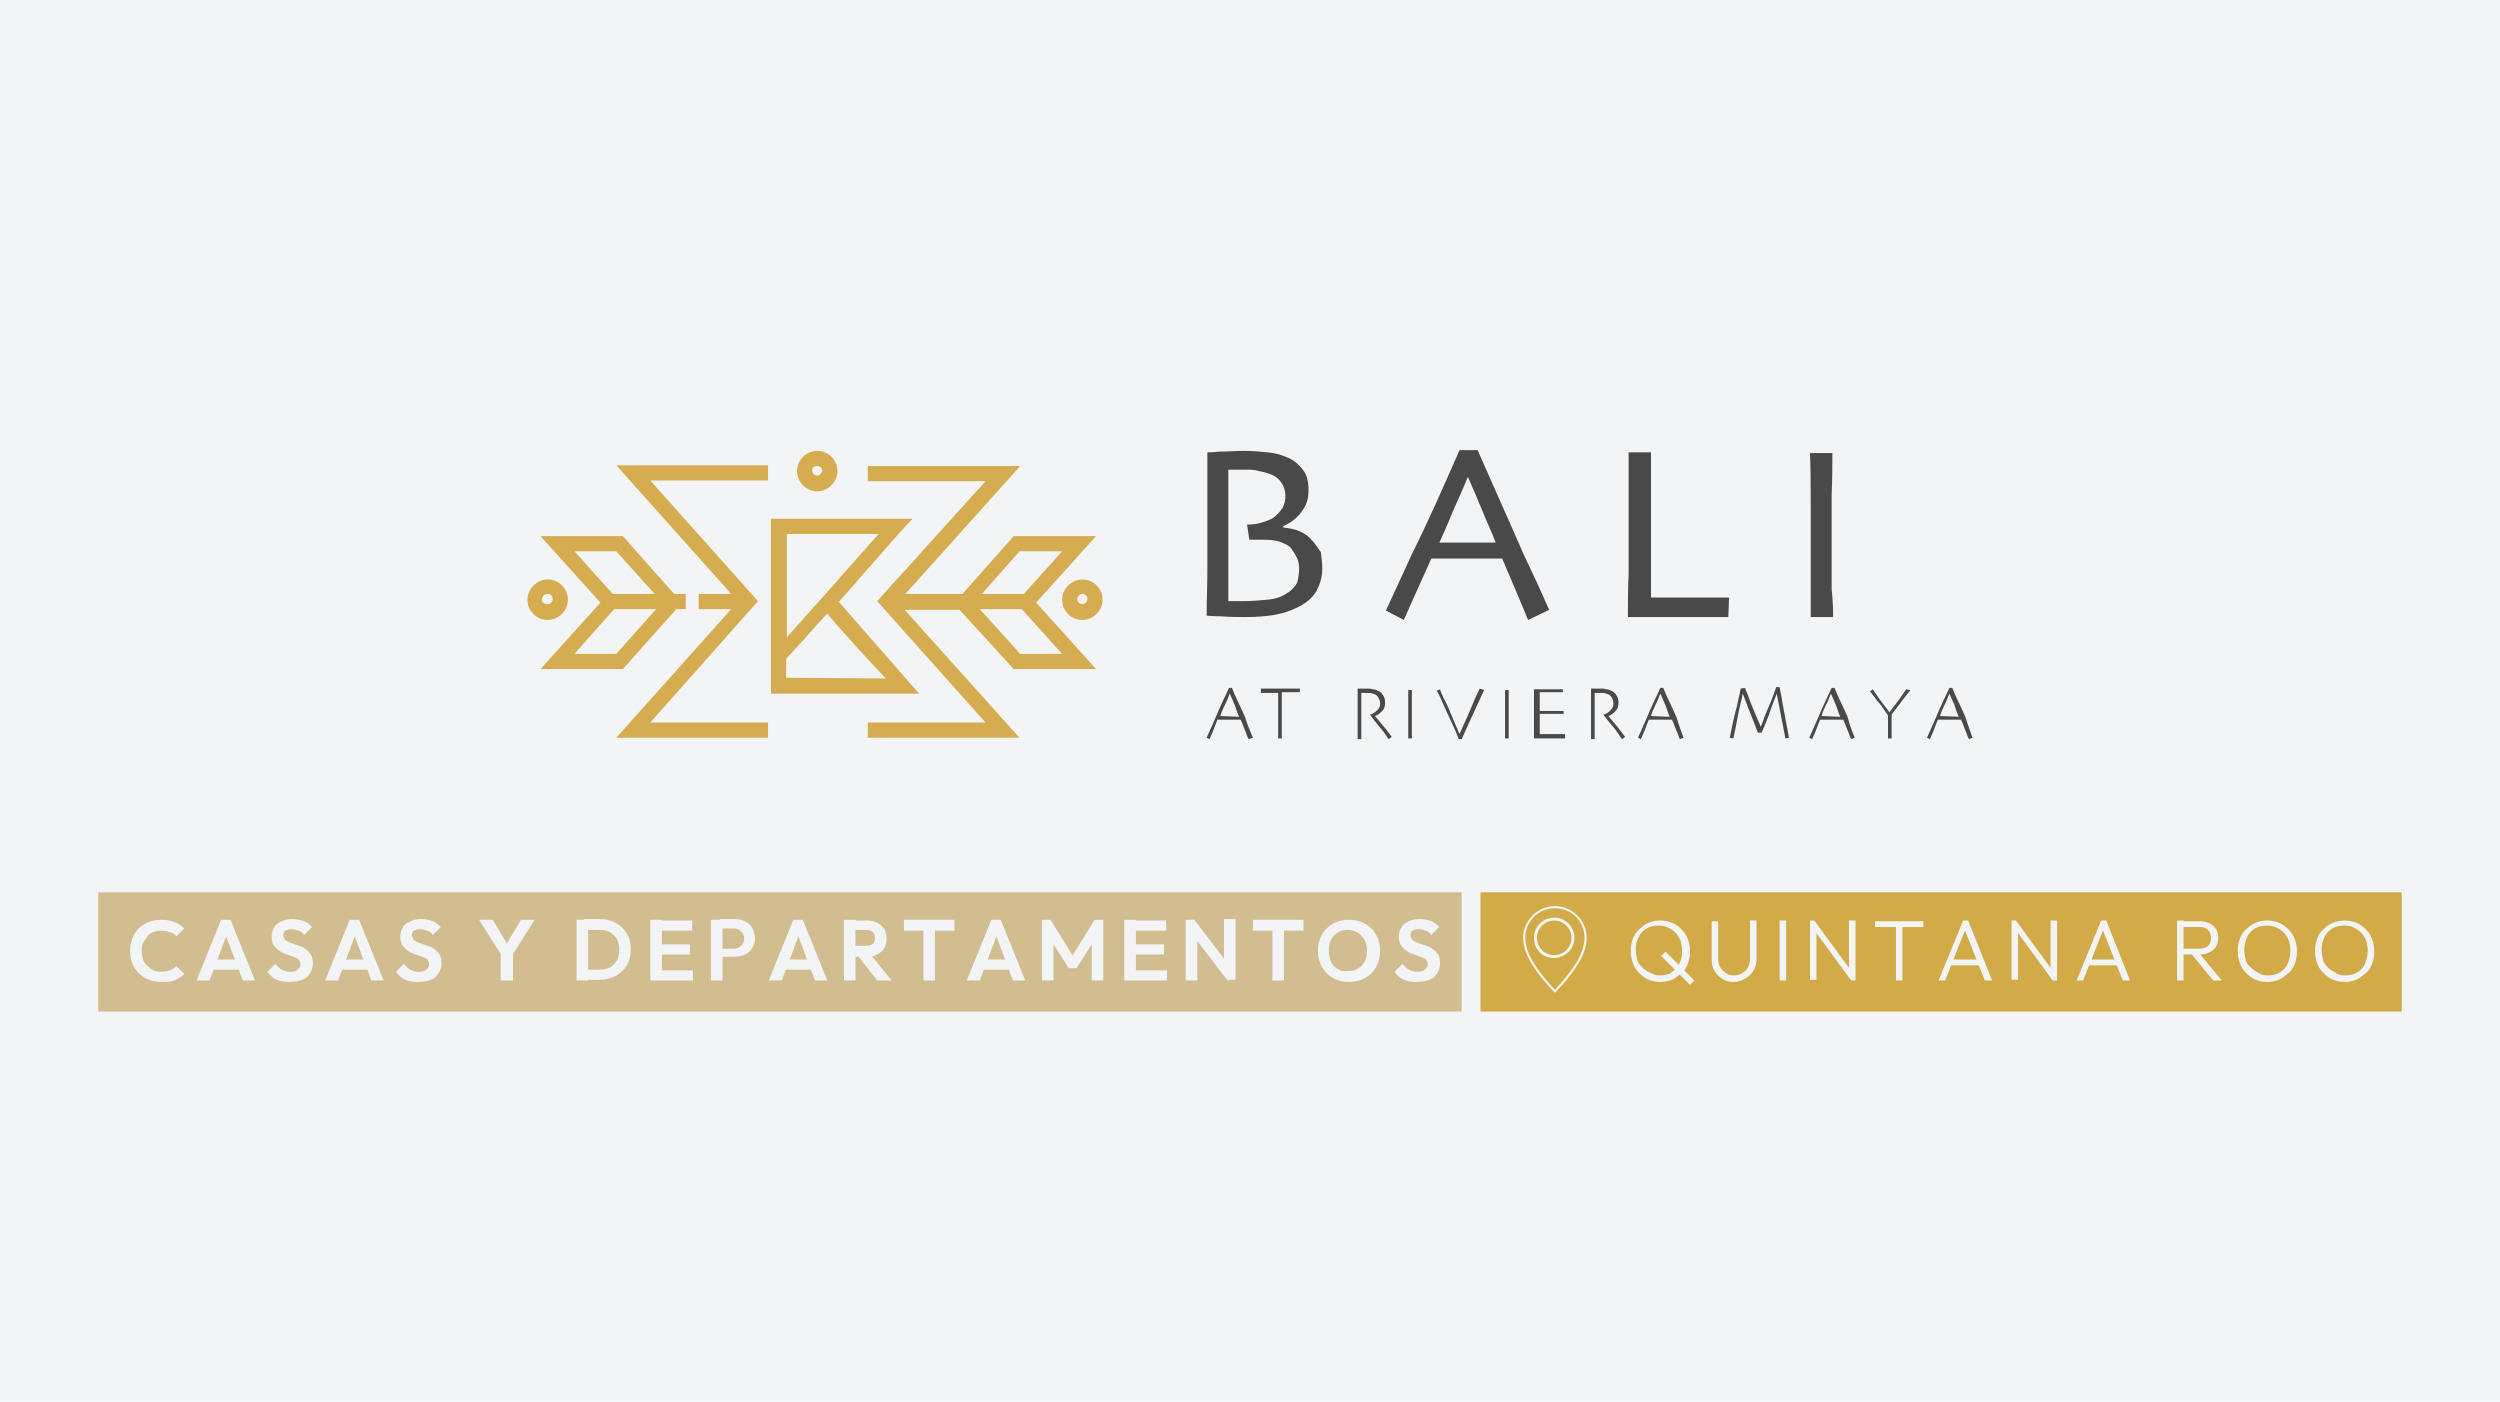 <?xml version="1.0" encoding="utf-8"?>
<!-- Generator: Adobe Illustrator 28.0.0, SVG Export Plug-In . SVG Version: 6.00 Build 0)  -->
<svg version="1.1" id="Capa_1" xmlns="http://www.w3.org/2000/svg" xmlns:xlink="http://www.w3.org/1999/xlink" x="0px" y="0px"
	 viewBox="0 0 346 194" style="enable-background:new 0 0 346 194;" xml:space="preserve">
<style type="text/css">
	.st0{fill:#F3F4F6;}
	.st1{fill:#494949;}
	.st2{fill:#D6AC50;}
	.st3{fill:#D2AB48;}
	.st4{fill:#D1BD90;}
</style>
<rect x="-3.2" y="-4.3" class="st0" width="354" height="203"/>
<g>
	<g>
		<g>
			<path class="st1" d="M173.4,102.1l-0.6,0.2c-0.1-0.2-0.2-0.4-0.4-1c-0.2-0.4-0.4-1.1-0.7-1.7h-3.2c-0.3,0.7-0.5,1.3-0.7,1.8
				c-0.2,0.4-0.3,0.7-0.4,0.9l-0.4-0.2c0.1-0.2,0.5-1.1,1.2-2.7c0.6-1.5,1.3-2.9,1.9-4.2h0.4c0.4,1.1,1.1,2.4,1.8,4
				C172.8,100.8,173.3,101.8,173.4,102.1L173.4,102.1z M171.5,99.2c-0.2-0.4-0.4-1-0.6-1.6c-0.2-0.5-0.5-1.1-0.7-1.6l0,0
				c-0.2,0.4-0.4,1.1-0.7,1.6c-0.3,0.6-0.5,1.1-0.6,1.5l0,0L171.5,99.2L171.5,99.2z"/>
			<path class="st1" d="M179.9,95.8h-2.5v6.4h-0.5v-6.3h-2.4v-0.6h5.4V95.8L179.9,95.8z"/>
			<path class="st1" d="M192.6,102l-0.4,0.3c-0.1-0.1-0.3-0.4-0.7-1c-0.4-0.5-1.1-1.3-1.9-2.4l0,0c0.2,0,0.3-0.1,0.5-0.2
				c0.2-0.1,0.3-0.2,0.5-0.4c0.1-0.1,0.2-0.2,0.3-0.4c0.1-0.2,0.1-0.4,0.1-0.6c0-0.3-0.1-0.5-0.2-0.7c-0.1-0.2-0.3-0.4-0.5-0.5
				c-0.2-0.1-0.4-0.1-0.6-0.2h-1.3v6.4h-0.5v-7h1.3c0.3,0,0.5,0,0.8,0.1c0.3,0,0.5,0.1,0.7,0.2c0.3,0.1,0.5,0.3,0.7,0.6
				c0.2,0.3,0.3,0.6,0.3,1c0,0.5-0.1,0.9-0.4,1.2s-0.5,0.5-1,0.7l0,0c0.4,0.5,1,1.2,1.5,1.8C192.3,101.6,192.6,101.9,192.6,102
				L192.6,102z"/>
			<path class="st1" d="M195.4,102.2h-0.5v-6.7h0.5V102.2z"/>
			<path class="st1" d="M208.8,102.2h-0.5v-6.7h0.5V102.2z"/>
			<path class="st1" d="M205.4,95.5c0,0-0.4,0.9-1.1,2.4c-0.7,1.5-1.4,3-2,4.4h-0.4c-0.6-1.6-1.4-3.1-2-4.5s-1-2.2-1.1-2.2l0.5-0.2
				c0,0.1,0.3,0.9,1,2.2c0.6,1.5,1.2,2.8,1.7,4l0,0c0.5-1.2,1.2-2.6,1.8-4.1s1-2.2,1-2.2L205.4,95.5
				C205.4,95.5,205.4,95.5,205.4,95.5z"/>
			<path class="st1" d="M216.2,102.2h-3.9v-6.8h4v0.4h-3.2v2.6h3.3v0.4h-3.3v2.8h3.5v0.6H216.2L216.2,102.2z"/>
			<path class="st1" d="M224.9,102l-0.4,0.3c-0.1-0.1-0.3-0.4-0.7-1s-1.1-1.3-1.9-2.4l0,0c0.2,0,0.3-0.1,0.5-0.2
				c0.2-0.1,0.3-0.2,0.5-0.4c0.1-0.1,0.2-0.2,0.3-0.4s0.1-0.4,0.1-0.6c0-0.3-0.1-0.5-0.2-0.7c-0.1-0.2-0.3-0.4-0.5-0.5
				c-0.2-0.1-0.4-0.1-0.6-0.2h-1.3v6.4h-0.5v-7h1.3c0.3,0,0.5,0,0.8,0.1c0.3,0,0.5,0.1,0.7,0.2c0.3,0.1,0.5,0.3,0.7,0.6
				c0.2,0.3,0.3,0.6,0.3,1c0,0.5-0.1,0.9-0.4,1.2c-0.3,0.3-0.5,0.5-1,0.7l0,0c0.4,0.5,1,1.2,1.5,1.8
				C224.6,101.6,224.9,101.9,224.9,102L224.9,102L224.9,102z"/>
			<path class="st1" d="M233,102.1l-0.5,0.2c-0.1-0.2-0.2-0.4-0.4-1c-0.2-0.4-0.4-1.1-0.7-1.7h-3.2c-0.3,0.7-0.5,1.3-0.7,1.8
				c-0.2,0.4-0.3,0.7-0.4,0.9l-0.4-0.2c0.1-0.2,0.5-1.1,1.2-2.7c0.6-1.5,1.3-2.9,1.9-4.2h0.4c0.4,1.1,1.1,2.4,1.8,4
				C232.5,100.8,232.9,101.8,233,102.1L233,102.1L233,102.1z M231.1,99.2c-0.2-0.4-0.4-1-0.6-1.6c-0.2-0.5-0.5-1.1-0.7-1.6l0,0
				c-0.2,0.4-0.4,1.1-0.7,1.6c-0.3,0.6-0.5,1.1-0.6,1.5l0,0L231.1,99.2L231.1,99.2z"/>
			<path class="st1" d="M247.6,102.1l-0.5,0.1l-1.2-6.2l0,0c-0.1,0.3-0.4,1-0.8,2.1c-0.4,1.2-0.8,2.2-1.3,3.3h-0.5
				c-0.4-1-0.8-2-1.3-3.3s-0.7-1.9-0.8-2.1l0,0c0,0.1-0.2,0.9-0.5,2.2c-0.3,1.4-0.5,2.7-0.8,4l-0.5-0.1c0.3-1.5,0.6-3,1-4.4
				c0.3-1.5,0.5-2.2,0.5-2.4l0.6-0.1c0,0.1,0.3,0.6,0.7,1.8c0.4,1.1,1,2.4,1.5,3.6l0,0c0.4-1.1,0.8-2.2,1.4-3.5
				c0.5-1.3,0.7-1.9,0.7-2h0.5c0,0.1,0.2,0.9,0.4,2.2C247,99,247.3,100.5,247.6,102.1L247.6,102.1L247.6,102.1z"/>
			<path class="st1" d="M256.7,102.1l-0.5,0.2c-0.1-0.2-0.2-0.4-0.4-1c-0.2-0.4-0.4-1.1-0.7-1.7h-3.2c-0.3,0.7-0.5,1.3-0.7,1.8
				c-0.2,0.4-0.3,0.7-0.4,0.9l-0.4-0.2c0.1-0.2,0.5-1.1,1.2-2.7c0.6-1.5,1.3-2.9,1.9-4.2h0.4c0.4,1.1,1.1,2.4,1.8,4
				C256.1,100.8,256.6,101.8,256.7,102.1L256.7,102.1L256.7,102.1z M254.7,99.2c-0.2-0.4-0.4-1-0.6-1.6c-0.2-0.5-0.5-1.1-0.7-1.6
				l0,0c-0.2,0.4-0.4,1.1-0.7,1.6c-0.3,0.6-0.5,1.1-0.6,1.5l0,0L254.7,99.2L254.7,99.2z"/>
			<path class="st1" d="M264.4,95.5c0,0-0.3,0.4-1.1,1.4c-0.6,0.9-1.2,1.5-1.5,2v3.3h-0.5V99c-0.4-0.5-0.8-1.3-1.5-2
				c-0.6-0.9-1-1.3-1-1.3l0.4-0.3c0,0.1,0.3,0.4,0.8,1.2c0.5,0.7,1.1,1.4,1.5,2l0,0c0.4-0.6,1-1.3,1.5-2s0.8-1.2,0.8-1.2L264.4,95.5
				L264.4,95.5z"/>
			<path class="st1" d="M273,102.1l-0.5,0.2c-0.1-0.2-0.2-0.4-0.4-1c-0.2-0.4-0.4-1.1-0.7-1.7h-3.2c-0.3,0.7-0.5,1.3-0.7,1.8
				c-0.2,0.4-0.3,0.7-0.4,0.9l-0.4-0.2c0.1-0.2,0.5-1.1,1.2-2.7c0.6-1.5,1.3-2.9,1.9-4.2h0.4c0.4,1.1,1.1,2.4,1.8,4
				C272.5,100.8,272.9,101.8,273,102.1L273,102.1L273,102.1z M271.1,99.2c-0.2-0.4-0.4-1-0.6-1.6c-0.2-0.5-0.5-1.1-0.7-1.6l0,0
				c-0.2,0.4-0.4,1.1-0.7,1.6c-0.3,0.6-0.5,1.1-0.6,1.5l0,0L271.1,99.2L271.1,99.2L271.1,99.2z"/>
		</g>
		<g>
			<path class="st1" d="M183,78.7c0,1.2-0.3,2.1-0.8,3.1c-0.6,1-1.5,1.7-2.5,2.2s-2.1,0.9-3.3,1.1c-1.2,0.2-2.5,0.3-4,0.3
				c-1.1,0-2.2,0-3.4-0.1c-1.2,0-1.8-0.1-2-0.1c0-2.1,0.1-4.2,0.1-6.1V62.6c0.2,0,0.7,0,1.8-0.1c1.1,0,2.1-0.1,3.2-0.1
				c1.2,0,2.3,0.1,3.3,0.2s1.8,0.3,2.5,0.6c1.1,0.4,1.8,1,2.4,1.8c0.6,0.7,0.8,1.7,0.8,2.9S180.8,70,180,71
				c-0.7,0.9-1.6,1.5-2.4,1.8V73c0.7,0.1,1.5,0.2,2.2,0.5c0.7,0.3,1.3,0.7,1.8,1.3c0.5,0.5,0.8,1.1,1.2,1.6
				C182.9,77.1,183,77.8,183,78.7z M179.8,78.7c0-0.5-0.1-1.1-0.3-1.5c-0.2-0.4-0.5-0.9-0.8-1.3c-0.3-0.4-0.8-0.6-1.5-0.9
				c-0.6-0.2-1.4-0.3-2.1-0.3h-2.2l-0.3-2.1c0.8,0,1.5-0.1,2.1-0.3s1.2-0.4,1.6-0.7c0.4-0.3,0.8-0.7,1.2-1.3
				c0.3-0.5,0.4-1.1,0.4-1.7s-0.2-1.3-0.5-1.7c-0.3-0.5-0.7-0.9-1.4-1.2c-0.5-0.2-1.1-0.4-1.8-0.5c-0.5-0.2-1.3-0.2-2-0.2H170v18.2
				h1.9c1.3,0,2.3-0.1,3.5-0.2c1.1-0.1,2-0.4,2.7-0.9c0.6-0.3,1.1-0.9,1.4-1.4C179.7,80.1,179.8,79.4,179.8,78.7L179.8,78.7z"/>
			<path class="st1" d="M214.4,84.4l-2.9,1.4c-0.1-0.1-0.4-1-1.1-2.6c-0.6-1.5-1.5-3.5-2.5-5.9h-9.8c-1.2,2.6-2,4.5-2.7,6
				c-0.6,1.4-1,2.2-1.1,2.5l-2.5-1.3c0.3-0.6,1.5-3.2,3.6-7.8c2.3-4.6,4.4-9.4,6.6-14.4h2.5c2.2,5,4.4,9.9,6.5,14.7
				C213.3,81.8,214.3,84.2,214.4,84.4z M207,75.1c-0.5-1.4-1.2-2.8-1.8-4.3s-1.3-3.1-2-4.7h-0.1c-0.5,1.3-1.2,2.8-2,4.6
				c-0.7,1.8-1.4,3.3-1.9,4.4H207z"/>
			<path class="st1" d="M239.2,85.4h-13.9c0-1.9,0-4,0.1-6V62.6h3.1v20.1h10.8L239.2,85.4L239.2,85.4L239.2,85.4z"/>
			<path class="st1" d="M253.7,85.4h-3.1V69.2c0-2.1,0-4.3-0.1-6.5h3.1c0,1.6,0,3.5-0.1,5.7v13.1C253.7,83.4,253.7,84.7,253.7,85.4
				L253.7,85.4L253.7,85.4z"/>
		</g>
	</g>
	<g>
		<path class="st2" d="M140.3,92.6h11.4l-8.3-9.2l8.3-9.2h-11.4l-7.1,8h-7.9l15.9-17.7h-21.1v2.1h16.3l-15,16.6l15,16.8h-16.3v2.1
			h21l-15.9-17.7h7.6L140.3,92.6L140.3,92.6z M147,90.5h-5.8l-5.6-6.2h5.8L147,90.5z M141.1,76.3h5.9l-5.3,5.9h-5.8L141.1,76.3
			L141.1,76.3z"/>
		<path class="st2" d="M116.1,83.3c2.9-3.3,5.8-6.6,8.6-9.8l0,0l1.6-1.7h-19.6V96h20.5L116.1,83.3z M121.6,73.9l-7.7,8.7l-5,5.6
			V73.9C108.9,73.9,121.6,73.9,121.6,73.9z M108.8,93.8v-2.6l5.7-6.3c0.4,0.7,7.1,8,8,8.9l0.1,0.1L108.8,93.8
			C108.8,93.9,108.8,93.8,108.8,93.8z"/>
		<polygon class="st2" points="106.3,64.4 85.3,64.4 101.2,82.2 96.7,82.2 96.7,84.3 101.2,84.3 85.3,102.1 106.3,102.1 106.3,100 
			90,100 104.9,83.2 90,66.5 106.3,66.5 		"/>
		<path class="st2" d="M86.2,92.6l7.4-8.3h1.3v-2.1h-1.6l-7.1-8H74.8l8.3,9.2l-8.3,9.2C74.8,92.6,86.2,92.6,86.2,92.6z M79.5,76.3
			h5.8l5.3,5.9h-5.8L79.5,76.3z M85,84.3h5.8l-5.5,6.2h-5.8L85,84.3z"/>
		<path class="st2" d="M75.8,85.8c1.5,0,2.8-1.3,2.8-2.8c0-1.6-1.3-2.8-2.8-2.8S73,81.5,73,83S74.2,85.8,75.8,85.8z M75.8,82.2
			c0.4,0,0.7,0.3,0.7,0.7s-0.3,0.7-0.7,0.7S75,83.4,75,83S75.3,82.2,75.8,82.2z"/>
		<path class="st2" d="M149.8,85.8c1.5,0,2.8-1.3,2.8-2.8c0-1.6-1.3-2.8-2.8-2.8S147,81.5,147,83S148.2,85.8,149.8,85.8z
			 M149.8,82.2c0.4,0,0.7,0.3,0.7,0.7s-0.3,0.7-0.7,0.7s-0.7-0.3-0.7-0.7C149.1,82.6,149.4,82.2,149.8,82.2z"/>
		<path class="st2" d="M113.1,68c1.5,0,2.8-1.3,2.8-2.8c0-1.6-1.3-2.8-2.8-2.8s-2.8,1.3-2.8,2.8S111.6,68,113.1,68z M113.1,64.5
			c0.4,0,0.7,0.3,0.7,0.6s-0.3,0.7-0.7,0.7s-0.7-0.3-0.7-0.7S112.7,64.5,113.1,64.5z"/>
	</g>
</g>
<g>
	<g>
		<rect x="204.9" y="123.5" class="st3" width="127.5" height="16.5"/>
		<g>
			<g>
				<path class="st0" d="M215.2,137.4l0.1-0.1c2-2.1,4.3-4.9,4.3-7.5c0-2.4-2-4.4-4.4-4.4c-2.4,0-4.4,2-4.4,4.4
					c0,2.6,2.3,5.4,4.3,7.5L215.2,137.4z M215.2,125.7c2.3,0,4.1,1.8,4.1,4.1c0,2.5-2.2,5.1-4.1,7.2c-1.9-2.1-4.1-4.7-4.1-7.2
					C211.1,127.5,212.9,125.7,215.2,125.7z"/>
				<path class="st0" d="M217.9,129.8c0-1.5-1.2-2.8-2.8-2.8c-1.5,0-2.8,1.2-2.8,2.8s1.2,2.8,2.8,2.8
					C216.7,132.5,217.9,131.3,217.9,129.8z M212.7,129.8c0-1.3,1.1-2.4,2.4-2.4c1.3,0,2.4,1.1,2.4,2.4s-1.1,2.4-2.4,2.4
					C213.8,132.2,212.7,131.1,212.7,129.8z"/>
			</g>
			<g>
				<g>
					<path class="st0" d="M229.8,135.9c-0.6,0-1.1-0.1-1.6-0.3s-0.9-0.5-1.3-0.9c-0.4-0.4-0.7-0.8-0.9-1.4c-0.2-0.5-0.3-1.1-0.3-1.7
						c0-0.6,0.1-1.2,0.3-1.7c0.2-0.5,0.5-1,0.9-1.3c0.4-0.4,0.8-0.7,1.3-0.9s1-0.3,1.6-0.3c0.6,0,1.1,0.1,1.6,0.3
						c0.5,0.2,0.9,0.5,1.3,0.9c0.4,0.4,0.7,0.8,0.9,1.4c0.2,0.5,0.3,1.1,0.3,1.7c0,0.6-0.1,1.1-0.3,1.7c-0.2,0.5-0.5,1-0.9,1.3
						s-0.8,0.7-1.3,0.9S230.3,135.9,229.8,135.9z M229.7,135c0.6,0,1.2-0.1,1.6-0.4s0.9-0.7,1.1-1.2c0.3-0.5,0.4-1.1,0.4-1.8
						c0-0.5-0.1-0.9-0.2-1.4c-0.2-0.4-0.4-0.8-0.7-1.1c-0.3-0.3-0.6-0.5-1-0.7c-0.4-0.2-0.8-0.3-1.3-0.3c-0.6,0-1.2,0.1-1.7,0.4
						c-0.5,0.3-0.9,0.7-1.1,1.2c-0.3,0.5-0.4,1.1-0.4,1.7c0,0.5,0.1,0.9,0.2,1.4s0.4,0.8,0.7,1.1c0.3,0.3,0.6,0.5,1,0.7
						C228.9,134.9,229.3,135,229.7,135z M233.9,136.3l-4-4l0.6-0.6l4,4L233.9,136.3z"/>
					<path class="st0" d="M240,135.9c-0.6,0-1.1-0.1-1.6-0.4c-0.5-0.3-0.8-0.6-1.1-1.1s-0.4-1-0.4-1.6v-5.3h0.9v5.2
						c0,0.5,0.1,0.9,0.3,1.2c0.2,0.3,0.5,0.6,0.8,0.8c0.3,0.2,0.7,0.3,1.1,0.3c0.4,0,0.8-0.1,1.1-0.3c0.3-0.2,0.6-0.4,0.8-0.8
						c0.2-0.3,0.3-0.7,0.3-1.2v-5.3h0.9v5.3c0,0.6-0.1,1.1-0.4,1.6s-0.6,0.8-1.1,1.1C241.1,135.7,240.6,135.9,240,135.9z"/>
					<path class="st0" d="M246.3,135.7v-8.3h0.9v8.3H246.3z"/>
					<path class="st0" d="M250.5,135.7v-8.3h0.6l0.3,1v7.2H250.5z M256.2,135.7l-5.2-7.1l0.1-1.2l5.2,7.1L256.2,135.7z M256.2,135.7
						l-0.3-1v-7.3h0.9v8.3H256.2z"/>
					<path class="st0" d="M259.5,128.3v-0.8h6.7v0.8H259.5z M262.4,135.7v-8h0.9v8H262.4z"/>
					<path class="st0" d="M268.3,135.7l3.4-8.3h0.7l3.3,8.3h-1l-2.9-7.3h0.3l-2.9,7.3H268.3z M269.8,133.6v-0.8h4.3v0.8H269.8z"/>
					<path class="st0" d="M278.4,135.7v-8.3h0.6l0.3,1v7.2H278.4z M284.1,135.7l-5.2-7.1l0.1-1.2l5.2,7.1L284.1,135.7z M284.1,135.7
						l-0.3-1v-7.3h0.9v8.3H284.1z"/>
					<path class="st0" d="M287.4,135.7l3.4-8.3h0.7l3.3,8.3h-1l-2.9-7.3h0.3l-2.9,7.3H287.4z M289,133.6v-0.8h4.3v0.8H289z"/>
					<path class="st0" d="M301.3,135.7v-8.3h0.9v8.3H301.3z M301.9,132.1v-0.8h2.4c0.5,0,1-0.1,1.3-0.4c0.3-0.3,0.4-0.6,0.4-1.1
						c0-0.4-0.1-0.8-0.4-1.1c-0.3-0.3-0.7-0.4-1.2-0.4h-2.4v-0.8h2.4c0.5,0,1,0.1,1.4,0.3c0.4,0.2,0.7,0.5,0.9,0.8
						c0.2,0.3,0.3,0.7,0.3,1.2c0,0.5-0.1,0.9-0.3,1.2c-0.2,0.3-0.5,0.6-0.9,0.8c-0.4,0.2-0.8,0.3-1.4,0.3H301.9z M306.3,135.7
						l-3.1-3.8l0.9-0.3l3.4,4.1H306.3z"/>
					<path class="st0" d="M313.8,135.9c-0.6,0-1.1-0.1-1.6-0.3c-0.5-0.2-0.9-0.5-1.3-0.9c-0.4-0.4-0.7-0.8-0.9-1.4
						c-0.2-0.5-0.3-1.1-0.3-1.7c0-0.6,0.1-1.2,0.3-1.7c0.2-0.5,0.5-1,0.9-1.3c0.4-0.4,0.8-0.7,1.3-0.9s1-0.3,1.6-0.3
						s1.1,0.1,1.6,0.3s0.9,0.5,1.3,0.9c0.4,0.4,0.7,0.8,0.9,1.4c0.2,0.5,0.3,1.1,0.3,1.7c0,0.6-0.1,1.1-0.3,1.7
						c-0.2,0.5-0.5,1-0.9,1.3s-0.8,0.7-1.3,0.9C314.9,135.8,314.4,135.9,313.8,135.9z M313.8,135c0.6,0,1.2-0.1,1.7-0.4
						c0.5-0.3,0.9-0.7,1.1-1.2s0.4-1.1,0.4-1.8c0-0.5-0.1-0.9-0.2-1.4c-0.2-0.4-0.4-0.8-0.7-1.1c-0.3-0.3-0.6-0.5-1-0.7
						c-0.4-0.2-0.8-0.3-1.3-0.3c-0.6,0-1.2,0.1-1.7,0.4c-0.5,0.3-0.9,0.7-1.1,1.2s-0.4,1.1-0.4,1.7c0,0.5,0.1,0.9,0.2,1.4
						s0.4,0.8,0.7,1.1c0.3,0.3,0.6,0.5,1,0.7C312.9,134.9,313.3,135,313.8,135z"/>
					<path class="st0" d="M324.5,135.9c-0.6,0-1.1-0.1-1.6-0.3c-0.5-0.2-0.9-0.5-1.3-0.9c-0.4-0.4-0.7-0.8-0.9-1.4
						c-0.2-0.5-0.3-1.1-0.3-1.7c0-0.6,0.1-1.2,0.3-1.7c0.2-0.5,0.5-1,0.9-1.3c0.4-0.4,0.8-0.7,1.3-0.9s1-0.3,1.6-0.3
						s1.1,0.1,1.6,0.3s0.9,0.5,1.3,0.9c0.4,0.4,0.7,0.8,0.9,1.4c0.2,0.5,0.3,1.1,0.3,1.7c0,0.6-0.1,1.1-0.3,1.7
						c-0.2,0.5-0.5,1-0.9,1.3s-0.8,0.7-1.3,0.9C325.6,135.8,325.1,135.9,324.5,135.9z M324.5,135c0.6,0,1.2-0.1,1.7-0.4
						c0.5-0.3,0.9-0.7,1.1-1.2s0.4-1.1,0.4-1.8c0-0.5-0.1-0.9-0.2-1.4c-0.2-0.4-0.4-0.8-0.7-1.1c-0.3-0.3-0.6-0.5-1-0.7
						c-0.4-0.2-0.8-0.3-1.3-0.3c-0.6,0-1.2,0.1-1.7,0.4c-0.5,0.3-0.9,0.7-1.1,1.2s-0.4,1.1-0.4,1.7c0,0.5,0.1,0.9,0.2,1.4
						s0.4,0.8,0.7,1.1c0.3,0.3,0.6,0.5,1,0.7C323.6,134.9,324,135,324.5,135z"/>
				</g>
			</g>
		</g>
	</g>
	<g>
		<rect x="13.6" y="123.5" class="st4" width="188.7" height="16.5"/>
		<g>
			<g>
				<g>
					<path class="st0" d="M22.3,135.9c-0.6,0-1.2-0.1-1.7-0.3s-1-0.5-1.4-0.9c-0.4-0.4-0.7-0.9-0.9-1.4c-0.2-0.5-0.3-1.1-0.3-1.7
						c0-0.6,0.1-1.2,0.3-1.7c0.2-0.5,0.5-1,0.9-1.4c0.4-0.4,0.9-0.7,1.4-0.9c0.5-0.2,1.1-0.3,1.7-0.3c0.7,0,1.3,0.1,1.8,0.3
						c0.5,0.2,1,0.5,1.4,0.9l-1.1,1.1c-0.2-0.3-0.5-0.5-0.9-0.6c-0.3-0.1-0.7-0.2-1.2-0.2c-0.4,0-0.7,0.1-1.1,0.2
						c-0.3,0.1-0.6,0.3-0.8,0.6c-0.2,0.3-0.4,0.6-0.6,0.9c-0.1,0.3-0.2,0.7-0.2,1.1c0,0.4,0.1,0.8,0.2,1.2c0.1,0.3,0.3,0.6,0.6,0.9
						c0.2,0.2,0.5,0.4,0.8,0.6c0.3,0.1,0.7,0.2,1.1,0.2c0.5,0,0.9-0.1,1.2-0.2c0.3-0.1,0.6-0.3,0.9-0.6l1.1,1.1
						c-0.4,0.4-0.9,0.7-1.4,0.9S23,135.9,22.3,135.9z"/>
					<path class="st0" d="M27.2,135.7l3.4-8.4h1.3l3.4,8.4h-1.7l-2.6-6.9h0.6l-2.6,6.9H27.2z M29,134.2v-1.4h4.5v1.4H29z"/>
					<path class="st0" d="M40,135.9c-0.7,0-1.2-0.1-1.7-0.3c-0.5-0.2-0.9-0.6-1.3-1.1l1.1-1.1c0.3,0.3,0.5,0.6,0.9,0.8
						s0.7,0.3,1.2,0.3c0.4,0,0.8-0.1,1-0.3s0.4-0.4,0.4-0.7c0-0.3-0.1-0.5-0.2-0.6c-0.1-0.2-0.3-0.3-0.6-0.4
						c-0.2-0.1-0.5-0.2-0.8-0.3s-0.6-0.2-0.8-0.3c-0.3-0.1-0.5-0.3-0.8-0.5c-0.2-0.2-0.4-0.4-0.6-0.7c-0.1-0.3-0.2-0.6-0.2-1.1
						c0-0.5,0.1-0.9,0.4-1.3c0.2-0.4,0.6-0.6,1-0.8c0.4-0.2,0.9-0.3,1.5-0.3c0.6,0,1.1,0.1,1.6,0.3c0.5,0.2,0.8,0.5,1.1,0.8
						l-1.1,1.1c-0.2-0.3-0.5-0.5-0.8-0.6c-0.3-0.1-0.6-0.2-0.9-0.2c-0.4,0-0.7,0.1-0.9,0.2c-0.2,0.1-0.3,0.4-0.3,0.6
						c0,0.2,0.1,0.4,0.2,0.6c0.1,0.1,0.3,0.3,0.6,0.4c0.2,0.1,0.5,0.2,0.8,0.3s0.6,0.2,0.9,0.3c0.3,0.1,0.5,0.3,0.8,0.5
						c0.2,0.2,0.4,0.4,0.6,0.7c0.1,0.3,0.2,0.7,0.2,1.1c0,0.8-0.3,1.4-0.8,1.9S41,135.9,40,135.9z"/>
					<path class="st0" d="M45,135.7l3.4-8.4h1.3l3.4,8.4h-1.7l-2.6-6.9h0.6l-2.6,6.9H45z M46.8,134.2v-1.4h4.5v1.4H46.8z"/>
					<path class="st0" d="M57.8,135.9c-0.7,0-1.2-0.1-1.7-0.3c-0.5-0.2-0.9-0.6-1.3-1.1l1.1-1.1c0.3,0.3,0.5,0.6,0.9,0.8
						s0.7,0.3,1.2,0.3c0.4,0,0.8-0.1,1-0.3s0.4-0.4,0.4-0.7c0-0.3-0.1-0.5-0.2-0.6c-0.1-0.2-0.3-0.3-0.6-0.4
						c-0.2-0.1-0.5-0.2-0.8-0.3s-0.6-0.2-0.8-0.3c-0.3-0.1-0.5-0.3-0.8-0.5c-0.2-0.2-0.4-0.4-0.6-0.7c-0.1-0.3-0.2-0.6-0.2-1.1
						c0-0.5,0.1-0.9,0.4-1.3c0.2-0.4,0.6-0.6,1-0.8c0.4-0.2,0.9-0.3,1.5-0.3c0.6,0,1.1,0.1,1.6,0.3c0.5,0.2,0.8,0.5,1.1,0.8
						l-1.1,1.1c-0.2-0.3-0.5-0.5-0.8-0.6c-0.3-0.1-0.6-0.2-0.9-0.2c-0.4,0-0.7,0.1-0.9,0.2c-0.2,0.1-0.3,0.4-0.3,0.6
						c0,0.2,0.1,0.4,0.2,0.6c0.1,0.1,0.3,0.3,0.6,0.4c0.2,0.1,0.5,0.2,0.8,0.3s0.6,0.2,0.9,0.3c0.3,0.1,0.5,0.3,0.8,0.5
						c0.2,0.2,0.4,0.4,0.6,0.7c0.1,0.3,0.2,0.7,0.2,1.1c0,0.8-0.3,1.4-0.8,1.9S58.8,135.9,57.8,135.9z"/>
					<path class="st0" d="M69.6,132.5l-3.3-5.2h1.9l2.5,4.2h-1.1l2.5-4.2H74l-3.3,5.2H69.6z M69.3,135.7v-4.1H71v4.1H69.3z"/>
					<path class="st0" d="M79.8,135.7v-8.4h1.6v8.4H79.8z M80.9,135.7v-1.5h2.1c0.5,0,1-0.1,1.4-0.3c0.4-0.2,0.7-0.6,1-1
						c0.2-0.4,0.3-0.9,0.3-1.5c0-0.6-0.1-1-0.3-1.4s-0.6-0.7-1-1c-0.4-0.2-0.9-0.3-1.4-0.3h-2.2v-1.5h2.2c0.6,0,1.2,0.1,1.7,0.3
						s1,0.5,1.4,0.9c0.4,0.4,0.7,0.8,0.9,1.3c0.2,0.5,0.3,1.1,0.3,1.7c0,0.6-0.1,1.2-0.3,1.7s-0.5,1-0.9,1.3
						c-0.4,0.4-0.9,0.7-1.4,0.9c-0.5,0.2-1.1,0.3-1.7,0.3H80.9z"/>
					<path class="st0" d="M90,135.7v-8.4h1.6v8.4H90z M91.2,128.8v-1.4h4.6v1.4H91.2z M91.2,132.1v-1.4h4.3v1.4H91.2z M91.2,135.7
						v-1.4h4.7v1.4H91.2z"/>
					<path class="st0" d="M98.4,135.7v-8.4h1.6v8.4H98.4z M99.6,132.6v-1.3h2c0.3,0,0.5-0.1,0.7-0.2c0.2-0.1,0.4-0.3,0.5-0.5
						c0.1-0.2,0.2-0.4,0.2-0.7c0-0.3-0.1-0.5-0.2-0.7c-0.1-0.2-0.3-0.3-0.5-0.5c-0.2-0.1-0.4-0.2-0.7-0.2h-2v-1.3h2.1
						c0.5,0,1,0.1,1.4,0.3s0.8,0.5,1,0.9c0.2,0.4,0.4,0.9,0.4,1.4s-0.1,1-0.4,1.4c-0.2,0.4-0.6,0.7-1,0.9c-0.4,0.2-0.9,0.3-1.4,0.3
						H99.6z"/>
					<path class="st0" d="M106.4,135.7l3.4-8.4h1.3l3.4,8.4h-1.7l-2.6-6.9h0.6l-2.6,6.9H106.4z M108.2,134.2v-1.4h4.5v1.4H108.2z"/>
					<path class="st0" d="M116.8,135.7v-8.4h1.6v8.4H116.8z M118,132.2v-1.3h1.9c0.4,0,0.7-0.1,0.9-0.3c0.2-0.2,0.3-0.5,0.3-0.8
						c0-0.3-0.1-0.6-0.3-0.8c-0.2-0.2-0.5-0.3-0.9-0.3h-2v-1.3h2.1c0.5,0,1,0.1,1.4,0.3s0.7,0.5,1,0.9c0.2,0.4,0.3,0.8,0.3,1.3
						c0,0.5-0.1,0.9-0.3,1.3c-0.2,0.4-0.5,0.6-1,0.9s-0.9,0.3-1.5,0.3H118z M121.4,135.7l-2.8-3.6l1.5-0.5l3.3,4.1H121.4z"/>
					<path class="st0" d="M125.1,128.8v-1.5h7v1.5H125.1z M127.8,135.7v-8.3h1.6v8.3H127.8z"/>
					<path class="st0" d="M133.8,135.7l3.4-8.4h1.3l3.4,8.4h-1.7l-2.6-6.9h0.6l-2.6,6.9H133.8z M135.6,134.2v-1.4h4.5v1.4H135.6z"/>
					<path class="st0" d="M144.2,135.7v-8.4h1.2l3.4,5.5h-0.7l3.4-5.5h1.2v8.4h-1.6v-5.6l0.3,0.1L149,134h-1.1l-2.4-3.8l0.3-0.1v5.6
						H144.2z"/>
					<path class="st0" d="M155.6,135.7v-8.4h1.6v8.4H155.6z M156.8,128.8v-1.4h4.6v1.4H156.8z M156.8,132.1v-1.4h4.3v1.4H156.8z
						 M156.8,135.7v-1.4h4.7v1.4H156.8z"/>
					<path class="st0" d="M164.1,135.7v-8.4h1.1l0.5,1.6v6.8H164.1z M169.9,135.7l-5-6.5l0.3-2l5,6.5L169.9,135.7z M169.9,135.7
						l-0.5-1.6v-6.9h1.6v8.4H169.9z"/>
					<path class="st0" d="M173.4,128.8v-1.5h7v1.5H173.4z M176.1,135.7v-8.3h1.6v8.3H176.1z"/>
					<path class="st0" d="M186.7,135.9c-0.6,0-1.2-0.1-1.7-0.3s-1-0.5-1.4-0.9c-0.4-0.4-0.7-0.9-0.9-1.4c-0.2-0.5-0.3-1.1-0.3-1.7
						c0-0.6,0.1-1.2,0.3-1.7c0.2-0.5,0.5-1,0.9-1.4c0.4-0.4,0.9-0.7,1.4-0.9c0.5-0.2,1.1-0.3,1.7-0.3c0.6,0,1.2,0.1,1.7,0.3
						c0.5,0.2,1,0.5,1.4,0.9c0.4,0.4,0.7,0.9,0.9,1.4c0.2,0.5,0.3,1.1,0.3,1.7c0,0.6-0.1,1.2-0.3,1.7c-0.2,0.5-0.5,1-0.9,1.4
						c-0.4,0.4-0.9,0.7-1.4,0.9C187.8,135.8,187.3,135.9,186.7,135.9z M186.6,134.4c0.5,0,1-0.1,1.4-0.4c0.4-0.2,0.7-0.6,0.9-1
						c0.2-0.4,0.3-0.9,0.3-1.5c0-0.4-0.1-0.8-0.2-1.1s-0.3-0.6-0.6-0.9c-0.2-0.3-0.5-0.4-0.8-0.6c-0.3-0.1-0.7-0.2-1.1-0.2
						c-0.5,0-1,0.1-1.4,0.4c-0.4,0.2-0.7,0.6-0.9,1c-0.2,0.4-0.3,0.9-0.3,1.5c0,0.4,0.1,0.8,0.2,1.2c0.1,0.4,0.3,0.7,0.5,0.9
						c0.2,0.2,0.5,0.4,0.9,0.6S186.3,134.4,186.6,134.4z"/>
					<path class="st0" d="M196,135.9c-0.7,0-1.2-0.1-1.7-0.3c-0.5-0.2-0.9-0.6-1.3-1.1l1.1-1.1c0.3,0.3,0.5,0.6,0.9,0.8
						s0.7,0.3,1.2,0.3c0.4,0,0.8-0.1,1-0.3s0.4-0.4,0.4-0.7c0-0.3-0.1-0.5-0.2-0.6c-0.1-0.2-0.3-0.3-0.6-0.4
						c-0.2-0.1-0.5-0.2-0.8-0.3s-0.6-0.2-0.8-0.3c-0.3-0.1-0.5-0.3-0.8-0.5c-0.2-0.2-0.4-0.4-0.6-0.7c-0.1-0.3-0.2-0.6-0.2-1.1
						c0-0.5,0.1-0.9,0.4-1.3c0.2-0.4,0.6-0.6,1-0.8c0.4-0.2,0.9-0.3,1.5-0.3c0.6,0,1.1,0.1,1.6,0.3c0.5,0.2,0.8,0.5,1.1,0.8
						l-1.1,1.1c-0.2-0.3-0.5-0.5-0.8-0.6c-0.3-0.1-0.6-0.2-0.9-0.2c-0.4,0-0.7,0.1-0.9,0.2c-0.2,0.1-0.3,0.4-0.3,0.6
						c0,0.2,0.1,0.4,0.2,0.6c0.1,0.1,0.3,0.3,0.6,0.4c0.2,0.1,0.5,0.2,0.8,0.3s0.6,0.2,0.9,0.3c0.3,0.1,0.5,0.3,0.8,0.5
						c0.2,0.2,0.4,0.4,0.6,0.7c0.1,0.3,0.2,0.7,0.2,1.1c0,0.8-0.3,1.4-0.8,1.9S196.9,135.9,196,135.9z"/>
				</g>
			</g>
		</g>
	</g>
</g>
</svg>
